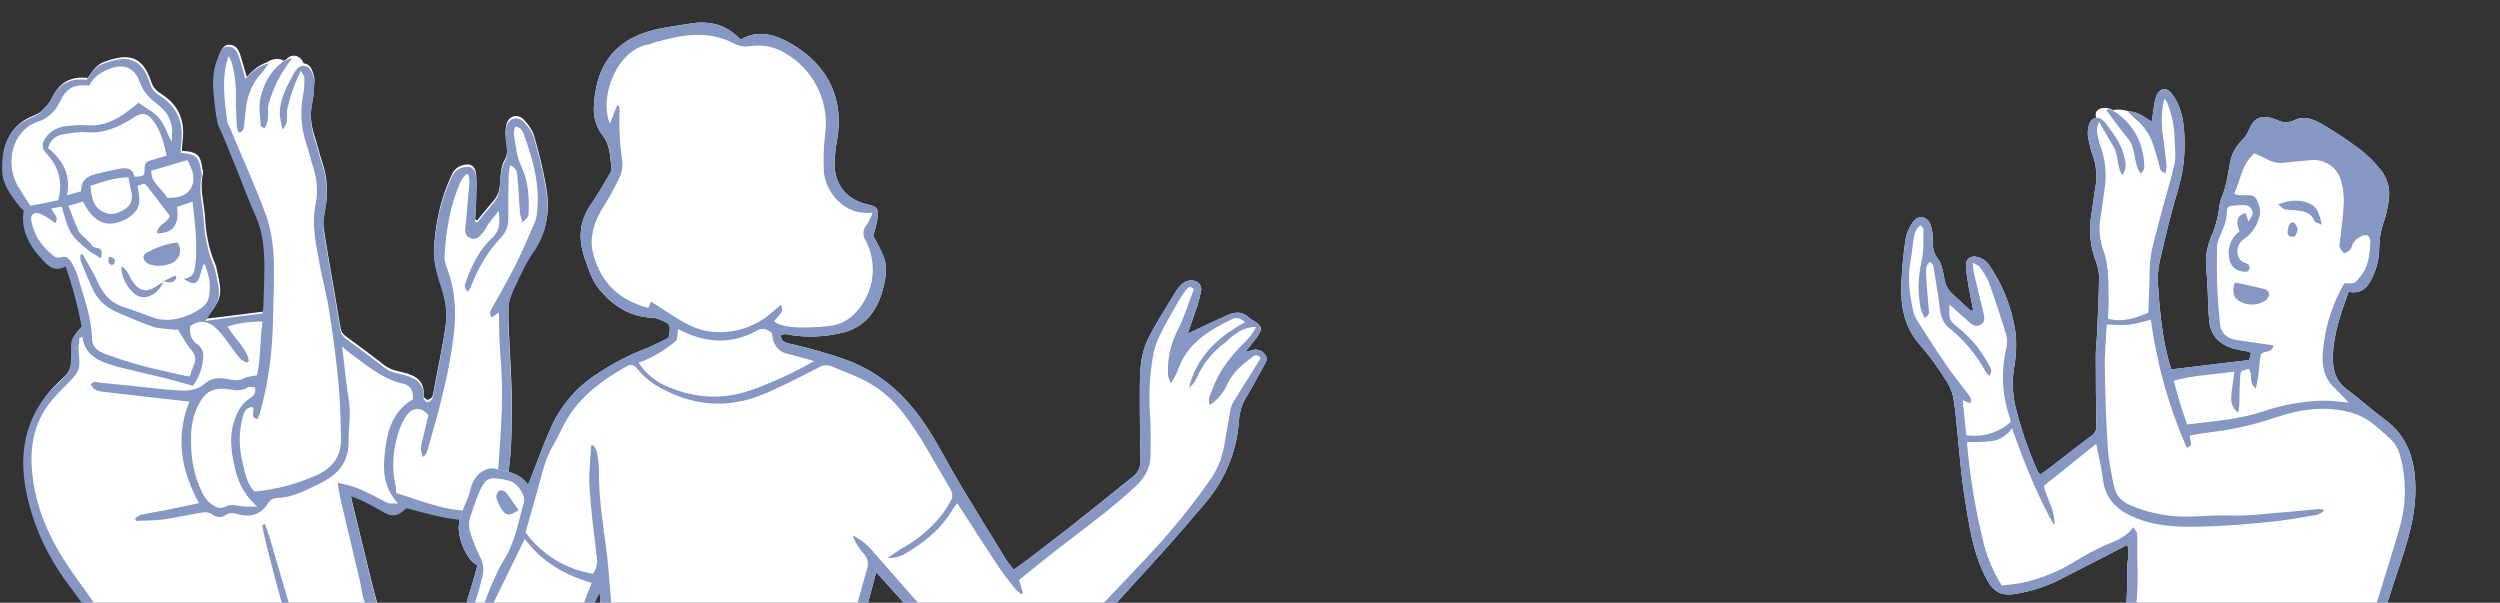 <svg width="253" height="61" viewBox="0 0 253 61" fill="none" xmlns="http://www.w3.org/2000/svg">
<rect x="0" y="0" width="253" height="61" fill="#333333" stroke="none"/>
<g clip-path="url(#clip0_2336_134358)">
<path d="M242.675 129.971C242.602 129.976 242.529 129.977 242.456 129.972C242.437 130.013 242.403 130.044 242.361 130.06C242.319 130.076 242.273 130.075 242.232 130.057C240.975 129.579 239.669 129.67 238.35 129.65C237.157 129.63 235.967 129.537 234.785 129.372C233.62 129.222 232.467 128.989 231.335 128.676C230.852 128.534 230.086 128.37 229.708 127.947C229.438 127.894 229.367 127.701 229.234 127.204C228.802 125.598 228.379 123.99 227.967 122.382C227.318 119.869 226.63 117.364 226.042 114.834C225.513 112.549 225.079 110.241 224.636 107.94C224.206 105.709 223.813 103.47 223.374 101.063C223.221 101.289 223.086 101.526 222.97 101.772C221.318 106.317 219.652 110.856 218.038 115.416C217.699 116.443 217.437 117.493 217.254 118.558C216.886 120.474 216.582 122.403 216.239 124.322C216.21 124.572 216.127 124.813 215.996 125.028C215.931 125.105 215.848 125.166 215.755 125.205C215.662 125.245 215.561 125.262 215.46 125.255C215.367 125.224 215.287 125.165 215.228 125.087C214.558 125.028 213.884 124.965 213.213 124.906C212.899 124.879 212.576 124.837 212.252 124.805C211.915 124.841 211.577 124.881 211.242 124.924C210.062 125.081 208.886 125.289 207.703 125.416C206.618 125.555 205.52 125.571 204.431 125.465C203.879 125.454 203.346 125.261 202.914 124.916C202.913 124.92 202.913 124.92 202.91 124.919C202.328 124.592 202.406 124.07 202.48 123.58C202.828 121.293 203.123 118.994 203.563 116.727C204.42 112.329 205.337 107.942 206.272 103.559C206.808 101.053 207.451 98.567 208.023 96.067C208.586 93.602 209.096 91.126 209.681 88.664C210.317 85.997 211.02 83.344 211.674 80.677C211.967 79.524 212.108 78.337 212.093 77.147C212.026 75.344 212.292 73.543 212.879 71.837C213.501 69.953 214.025 68.039 214.449 66.101C215.167 63.242 215.303 60.318 215.286 57.387C215.282 56.645 215.564 55.897 215.281 55.141C213.114 56.252 211.004 57.353 208.879 58.427C207.256 59.311 205.487 59.893 203.657 60.144C202.451 60.275 201.711 59.808 201.133 58.766C199.643 56.074 199.269 53.088 198.788 50.135C198.492 48.322 198.371 46.478 198.172 44.65C198.01 43.144 197.924 41.624 197.657 40.136C197.483 39.435 197.171 38.775 196.74 38.194C196.03 37.06 195.234 35.982 194.359 34.97C192.749 33.2 192.338 31.089 192.41 28.839C192.471 27.286 192.615 25.738 192.841 24.201C192.958 23.602 193.197 23.035 193.543 22.533C194.065 21.713 195.028 21.825 195.366 22.731C195.532 23.207 195.61 23.709 195.596 24.213C195.583 24.946 195.623 25.565 196.129 26.217C196.542 26.747 196.64 27.55 196.781 28.253C196.868 28.826 197.148 29.352 197.576 29.743C198.215 30.309 198.836 30.894 199.466 31.47C199.541 31.433 199.611 31.399 199.682 31.361C199.535 30.599 199.373 29.842 199.237 29.078C199.124 28.437 199.018 27.798 198.957 27.154C198.866 26.224 199.365 25.773 200.251 26.042C200.655 26.169 201.009 26.422 201.262 26.763C202.665 28.791 203.587 31.113 203.956 33.552C204.095 34.769 204.051 35.999 203.827 37.203C203.619 38.487 203.659 39.8 203.944 41.069C204.498 43.351 205.259 45.578 206.22 47.721C206.285 47.831 206.364 47.932 206.455 48.022C206.725 47.841 207.001 47.676 207.251 47.485C208.743 46.339 210.213 45.172 211.72 44.051C211.879 43.937 212.003 43.782 212.078 43.603C212.154 43.424 212.179 43.227 212.15 43.035C212.112 40.688 212.092 38.343 212.091 35.997C212.094 35.205 212.2 34.413 212.233 33.618C212.311 31.708 212.412 29.798 212.425 27.887C212.379 27.309 212.241 26.744 212.014 26.21C211.513 24.771 211.386 23.227 211.646 21.725C211.802 20.805 211.888 19.868 212.052 18.949C212.259 17.806 212.145 16.628 211.723 15.546C211.542 14.998 211.407 14.435 211.32 13.864C211.273 13.615 211.27 13.36 211.311 13.111C211.381 12.642 211.484 12.124 211.986 11.958C212.033 11.945 212.081 11.935 212.129 11.927C212.03 11.526 212.069 11.148 212.567 10.985C212.776 10.921 212.996 10.901 213.213 10.928C213.43 10.954 213.639 11.027 213.826 11.139C214.22 11.062 214.627 11.07 215.017 11.163C215.181 11.194 215.344 11.228 215.506 11.266C216.486 11.365 217.082 11.918 217.76 12.31C217.851 11.673 217.921 11.11 218.015 10.546C218.05 10.261 218.119 9.982 218.222 9.714C218.588 8.886 219.264 8.778 219.801 9.493C220.122 9.931 220.379 10.411 220.566 10.921C220.77 11.461 220.905 12.025 220.965 12.599C221.232 14.75 221.062 16.933 220.467 19.017C219.72 21.466 219.133 23.968 218.555 26.464C218.385 27.272 218.332 28.101 218.397 28.924C218.582 31.806 218.877 34.678 219.726 37.385C222.323 37.072 224.927 36.757 227.621 36.432C227.673 36.221 227.742 35.968 227.801 35.735C227.723 35.678 227.639 35.63 227.551 35.59C226.981 35.504 226.416 35.385 225.86 35.232C224.595 34.81 223.749 33.956 223.588 32.6C223.466 31.564 223.477 30.514 223.421 29.469C223.381 28.751 223.36 28.029 223.279 27.312C223.143 26.013 223.378 24.702 223.957 23.531C224.223 22.826 224.416 22.097 224.534 21.353C224.565 20.959 224.634 20.569 224.74 20.188C225.275 19.023 225.453 17.774 225.667 16.53C225.819 15.637 226.251 14.815 226.9 14.182C227.199 13.879 227.437 13.521 227.602 13.129C228.029 12.05 228.668 11.666 229.782 11.924C230.027 11.987 230.267 12.072 230.498 12.176C230.77 12.308 231.069 12.374 231.372 12.368C231.674 12.363 231.971 12.285 232.237 12.143C233.248 11.662 234.245 12.126 235.11 12.639C236.415 13.404 237.674 14.244 238.881 15.156C239.675 15.777 240.389 16.494 241.005 17.292C241.313 17.699 241.537 18.163 241.665 18.656C241.793 19.15 241.821 19.665 241.749 20.17C241.669 20.85 241.528 21.522 241.327 22.177C240.977 23.118 240.791 24.113 240.777 25.118C240.769 26.022 240.58 26.915 240.223 27.745C239.788 28.851 239.13 29.831 237.683 29.53C236.89 31.736 236.112 33.867 236.086 36.197C236.071 37.509 236.393 38.581 237.502 39.404C238.778 40.345 239.944 41.439 241.232 42.367C243.715 44.156 244.436 46.633 244.44 49.547C244.442 52.177 243.72 54.601 242.895 57.035C242.177 59.153 241.514 61.29 240.849 63.423C240.075 65.901 239.315 68.384 238.567 70.872C238.459 71.218 238.411 71.58 238.325 71.929C238.248 72.155 238.254 72.4 238.342 72.622C238.429 72.844 238.592 73.027 238.802 73.14C239.674 73.662 239.731 74.463 239.507 75.322C239.387 75.813 239.204 76.287 238.963 76.731C238.561 77.503 238.399 78.377 238.495 79.242C238.847 86.095 239.195 92.948 239.538 99.799C239.667 102.505 239.769 105.214 239.844 107.924C239.889 109.581 239.772 111.248 239.891 112.897C240.026 114.587 240.251 116.268 240.564 117.934C241.202 121.526 241.904 125.106 242.569 128.692C242.643 129.093 242.639 129.509 242.675 129.971Z" fill="white"/>
<path d="M199.684 31.36C199.534 30.599 199.372 29.84 199.237 29.076C199.125 28.438 199.019 27.796 198.956 27.151C198.866 26.224 199.363 25.772 200.25 26.039C200.655 26.167 201.009 26.421 201.263 26.762C202.665 28.791 203.587 31.112 203.958 33.55C204.095 34.768 204.051 35.999 203.825 37.203C203.617 38.487 203.658 39.799 203.945 41.068C204.497 43.351 205.258 45.578 206.218 47.722C206.285 47.83 206.364 47.93 206.453 48.021C206.725 47.839 207 47.676 207.251 47.483C208.741 46.339 210.214 45.172 211.72 44.05C211.878 43.936 212.002 43.781 212.077 43.602C212.153 43.423 212.178 43.227 212.15 43.034C212.111 40.688 212.092 38.342 212.091 35.996C212.092 35.203 212.199 34.41 212.232 33.616C212.311 31.706 212.411 29.796 212.423 27.884C212.378 27.307 212.24 26.741 212.014 26.208C211.512 24.769 211.385 23.226 211.645 21.724C211.804 20.802 211.887 19.868 212.051 18.947C212.258 17.804 212.145 16.626 211.724 15.544C211.543 14.996 211.407 14.434 211.319 13.864C211.274 13.615 211.271 13.36 211.31 13.11C211.381 12.641 211.484 12.121 211.987 11.957C212.508 11.786 212.855 12.171 213.15 12.556C214.01 13.68 214.85 14.815 215.054 16.275C215.125 16.524 215.136 16.786 215.087 17.04C215.037 17.294 214.928 17.532 214.769 17.736C214.197 16.815 214.414 15.755 213.935 14.933C213.464 14.126 212.999 13.315 212.432 12.333C212.311 12.587 212.232 12.86 212.199 13.14C212.262 13.678 212.378 14.208 212.546 14.723C213.061 16.117 213.214 17.619 212.99 19.089C212.841 20.016 212.747 20.951 212.591 21.877C212.37 23.021 212.458 24.203 212.845 25.301C213.476 26.981 213.347 28.716 213.395 30.441C213.411 31.016 213.348 31.593 213.317 32.253C214.847 32.656 216.169 32.173 217.415 31.635C217.461 30.166 217.535 28.803 217.54 27.441C217.546 25.605 218.128 23.887 218.571 22.142C219.042 20.288 219.641 18.463 220.056 16.597C220.231 15.809 220.088 14.948 220.077 14.121C220.051 12.816 219.784 11.528 219.291 10.32C219.214 10.196 219.124 10.082 219.022 9.977C218.736 11.262 218.698 12.589 218.908 13.888C219.05 14.851 219.156 15.82 219.253 16.789C219.248 17.032 219.216 17.273 219.158 17.509C218.511 17.371 218.582 16.911 218.476 16.552C218.252 15.793 218.047 15.025 217.772 14.284C217.432 13.442 216.888 12.696 216.19 12.114C215.931 11.882 215.689 11.631 215.289 11.244C216.403 11.275 217.033 11.887 217.76 12.309C217.85 11.673 217.922 11.108 218.015 10.546C218.049 10.26 218.12 9.979 218.223 9.711C218.589 8.884 219.263 8.777 219.801 9.493C220.122 9.929 220.379 10.409 220.565 10.918C220.769 11.458 220.904 12.023 220.966 12.597C221.232 14.748 221.062 16.93 220.466 19.014C219.718 21.463 219.134 23.965 218.555 26.462C218.384 27.27 218.331 28.098 218.397 28.922C218.58 31.805 218.875 34.677 219.726 37.382L227.619 36.432C227.674 36.22 227.74 35.965 227.801 35.732C227.724 35.675 227.64 35.628 227.552 35.59C226.982 35.502 226.417 35.383 225.86 35.232C224.596 34.811 223.748 33.955 223.588 32.599C223.466 31.563 223.477 30.512 223.421 29.468C223.382 28.749 223.358 28.026 223.278 27.311C223.142 26.012 223.377 24.7 223.955 23.529C224.222 22.825 224.415 22.096 224.533 21.353C224.564 20.959 224.633 20.569 224.739 20.188C225.277 19.021 225.452 17.773 225.665 16.53C225.819 15.636 226.251 14.814 226.9 14.18C227.2 13.878 227.439 13.52 227.602 13.126C228.03 12.05 228.669 11.666 229.782 11.924C230.027 11.986 230.266 12.07 230.496 12.175C230.769 12.307 231.068 12.373 231.371 12.367C231.674 12.361 231.971 12.284 232.238 12.142C233.247 11.661 234.244 12.123 235.111 12.638C236.415 13.403 237.674 14.243 238.88 15.155C239.675 15.777 240.389 16.495 241.006 17.293C241.314 17.699 241.538 18.162 241.665 18.655C241.792 19.149 241.82 19.662 241.747 20.166C241.669 20.847 241.528 21.52 241.326 22.174C240.975 23.117 240.79 24.113 240.778 25.118C240.768 26.022 240.58 26.915 240.222 27.745C239.787 28.849 239.13 29.829 237.681 29.53C236.888 31.736 236.111 33.867 236.084 36.195C236.069 37.508 236.391 38.58 237.5 39.401C238.777 40.345 239.944 41.439 241.232 42.366C243.714 44.153 244.437 46.63 244.439 49.547C244.441 52.174 243.721 54.6 242.896 57.034C242.178 59.151 241.515 61.287 240.848 63.421C240.074 65.9 239.319 68.386 238.565 70.871C238.46 71.216 238.411 71.577 238.325 71.928C238.249 72.154 238.255 72.399 238.342 72.62C238.429 72.842 238.592 73.025 238.802 73.137C239.675 73.661 239.731 74.461 239.508 75.319C239.387 75.811 239.204 76.285 238.961 76.729C238.56 77.502 238.399 78.377 238.496 79.242C238.849 86.094 239.195 92.946 239.536 99.798C239.668 102.505 239.77 105.213 239.843 107.922C239.889 109.58 239.772 111.246 239.889 112.897C240.026 114.587 240.252 116.268 240.565 117.934C241.202 121.525 241.904 125.104 242.567 128.69C242.642 129.092 242.639 129.509 242.676 129.969C241.901 130.03 241.632 129.673 241.519 129.122C241.192 127.532 240.814 125.951 240.552 124.35C240.057 121.323 239.58 118.293 239.192 115.251C238.978 113.573 238.933 111.871 238.856 110.177C238.649 105.63 238.456 101.082 238.277 96.533C238.122 92.528 238.002 88.521 237.862 84.515C237.853 84.233 237.809 83.951 237.776 83.615C236.483 83.108 235.213 82.613 233.944 82.113C233.063 81.766 232.186 81.874 231.28 82.042C229.399 82.39 227.514 82.747 225.614 82.953C224.353 83.027 223.088 83.029 221.827 82.959C221.581 82.958 221.335 82.95 221.059 82.944C220.973 85.234 220.889 87.453 220.801 89.77C220.695 89.754 220.594 89.716 220.503 89.659C220.412 89.602 220.334 89.526 220.274 89.438C220.213 89.349 220.172 89.249 220.152 89.144C220.131 89.039 220.133 88.93 220.157 88.826C220.225 87.454 220.303 86.084 220.405 84.715C220.448 84.145 220.56 83.581 220.658 82.899C217.927 82.395 215.398 81.12 213.369 79.224C212.797 80.711 212.326 82.235 211.959 83.786C211.169 86.939 210.389 90.096 209.64 93.259C209.4 94.27 209.301 95.314 209.082 96.331C208.174 100.533 207.186 104.719 206.338 108.933C205.362 113.786 204.503 118.661 203.592 123.527C203.495 124.046 203.485 124.612 202.91 124.92C202.329 124.593 202.406 124.07 202.481 123.579C202.827 121.292 203.123 118.994 203.564 116.725C204.419 112.327 205.335 107.94 206.273 103.559C206.81 101.051 207.451 98.565 208.023 96.065C208.587 93.601 209.096 91.124 209.68 88.665C210.315 85.995 211.02 83.343 211.674 80.677C211.965 79.523 212.106 78.337 212.093 77.146C212.024 75.343 212.29 73.542 212.878 71.836C213.5 69.952 214.025 68.037 214.449 66.1C215.166 63.24 215.301 60.318 215.284 57.386C215.28 56.645 215.564 55.896 215.283 55.138C213.115 56.253 211.003 57.352 208.879 58.426C207.257 59.31 205.488 59.892 203.658 60.143C202.45 60.275 201.711 59.809 201.132 58.763C199.643 56.073 199.268 53.086 198.787 50.135C198.491 48.321 198.37 46.478 198.173 44.649C198.01 43.142 197.922 41.622 197.657 40.134C197.483 39.433 197.171 38.773 196.74 38.193C196.029 37.06 195.233 35.982 194.36 34.969C192.747 33.2 192.338 31.089 192.41 28.837C192.471 27.285 192.615 25.737 192.841 24.201C192.957 23.602 193.196 23.033 193.543 22.532C194.065 21.714 195.027 21.822 195.366 22.73C195.533 23.206 195.611 23.709 195.596 24.214C195.583 24.946 195.623 25.565 196.129 26.216C196.541 26.747 196.639 27.55 196.782 28.252C196.868 28.825 197.148 29.352 197.575 29.744C198.215 30.308 198.837 30.892 199.467 31.467L199.684 31.36ZM207.887 53.158C206.123 50.058 204.832 46.776 203.615 43.335C203.38 43.689 203.071 43.99 202.711 44.217C202.351 44.444 201.947 44.592 201.525 44.651C200.719 44.722 199.91 44.75 199.101 44.735C199.081 44.794 199.07 44.855 199.068 44.917C199.374 48.403 199.958 51.859 200.814 55.253C201.214 56.663 201.807 58.012 202.575 59.261C203.344 59.158 204.062 59.114 204.756 58.958C206.448 58.574 208.072 57.936 209.573 57.065C210.67 56.373 211.81 55.749 212.984 55.197C214.068 54.739 215.179 54.401 215.875 53.347C216.278 53.884 216.287 53.884 216.291 54.342C216.3 55.317 216.271 56.293 216.306 57.267C216.443 61.089 215.822 64.829 215.104 68.558C215.014 68.945 214.894 69.324 214.744 69.692C213.852 72.144 213.153 74.635 213.066 77.267C213.029 77.516 213.068 77.771 213.177 77.998C213.287 78.225 213.461 78.414 213.679 78.541C214.51 79.048 215.317 79.593 216.134 80.124C217.851 81.238 219.634 82.121 221.778 81.912C222.385 81.853 223.009 81.972 223.617 81.921C225.846 81.732 228.1 81.662 230.29 81.251C232.649 80.808 234.801 81.051 236.875 82.214C237.111 82.346 237.374 82.432 237.721 82.581C237.715 81.106 237.73 79.748 237.696 78.391C237.676 77.596 237.617 76.822 238.078 76.099C238.265 75.747 238.406 75.374 238.499 74.987C238.577 74.802 238.592 74.596 238.54 74.402C238.488 74.208 238.372 74.037 238.212 73.916C238.043 73.729 237.863 73.553 237.672 73.39C236.965 72.97 237.004 72.42 237.222 71.725C238.283 68.349 239.304 64.961 240.342 61.578C241.187 58.819 242.08 56.074 242.869 53.299C243.527 50.992 243.544 48.549 242.919 46.233C242.745 45.452 242.321 44.748 241.713 44.228C241.072 43.7 240.481 43.103 239.801 42.632C239.273 42.265 238.69 41.983 238.074 41.796C235.439 41.016 232.828 41.381 230.303 42.246C228.167 42.976 225.959 43.476 223.717 43.738C223.007 43.823 222.302 43.958 221.67 44.058C221.437 44.489 222.169 45.027 221.296 45.312C219.486 41.18 218.263 36.814 217.665 32.343C216.959 32.561 216.239 32.733 215.511 32.858C214.744 32.898 213.975 32.89 213.208 32.835C213.132 34.281 212.979 35.684 213.002 37.084C213.049 39.895 213.142 42.709 213.318 45.515C213.449 46.767 213.659 48.011 213.946 49.237C214.133 50.211 214.787 50.801 215.672 51.169C217.577 51.964 219.631 52.342 221.695 52.277C222.991 52.24 224.291 52.106 225.581 52.173C226.755 52.198 227.929 52.147 229.096 52.019C230.965 51.875 232.829 51.678 234.697 51.517C234.88 51.526 235.062 51.56 235.237 51.617C235.023 51.878 234.724 52.056 234.392 52.12C232.826 52.374 231.262 52.668 229.685 52.821C227.39 53.044 225.085 53.245 222.781 53.294C220.665 53.34 218.554 53.318 216.486 52.553C214.453 51.799 213.056 50.687 212.797 48.403C212.664 47.23 212.361 46.078 212.134 44.916L206.841 49.167C207.123 50.543 208.056 51.696 207.887 53.158ZM230.072 34.951C229.941 35.81 229.08 35.405 228.797 35.903C228.576 36.966 228.644 38.12 228.276 39.318C227.519 38.711 228.011 37.88 227.602 37.34C226.791 37.508 226.747 37.505 226.704 38.148C226.639 39.116 226.646 40.089 226.614 41.059C226.607 41.246 226.564 41.431 226.515 41.77C225.725 41.158 225.761 40.449 225.833 39.748C225.905 39.054 226.024 38.365 226.133 37.602C224.021 37.923 222.001 37.946 219.987 38.533C220.363 40.03 220.815 41.507 221.341 42.958C223.969 42.621 226.528 42.461 228.981 41.65C230.897 40.994 232.898 40.622 234.922 40.546C235.795 40.523 236.673 40.661 237.692 40.736C237.143 40.17 236.714 39.687 236.242 39.249C235.157 38.241 234.961 36.958 235.077 35.582C235.128 34.971 235.22 34.361 235.327 33.757C235.683 31.962 236.333 30.237 237.251 28.653C238.362 28.727 238.325 28.698 238.978 27.838C239.68 26.915 239.801 25.854 239.869 24.769C239.895 24.373 239.898 23.848 239.429 23.791C239.11 23.751 238.726 24.045 238.412 24.253C238.257 24.404 238.138 24.588 238.062 24.792C237.976 24.949 237.953 25.162 237.831 25.275C237.661 25.432 237.357 25.662 237.234 25.603C237.023 25.502 236.882 25.214 236.764 24.978C236.709 24.868 236.775 24.696 236.79 24.553C236.93 23.227 237.131 21.905 237.188 20.576C237.217 19.786 237.123 18.997 236.909 18.236C236.716 17.592 236.303 17.037 235.742 16.666C235.182 16.295 234.509 16.133 233.841 16.207C232.978 16.282 232.114 16.35 231.255 16.455C230.608 16.555 229.946 16.426 229.384 16.089C228.98 15.875 228.562 15.686 228.134 15.524C226.833 16.648 226.756 18.249 226.096 19.601C226.206 19.662 226.325 19.708 226.448 19.739C226.735 19.758 227.024 19.762 227.312 19.757C228.083 19.744 228.248 19.842 228.532 20.541C228.731 21.008 228.763 21.528 228.623 22.015C228.388 22.896 227.85 23.665 227.104 24.188C226.859 24.344 226.665 24.569 226.547 24.834C226.428 25.1 226.392 25.395 226.441 25.681C226.463 25.898 226.55 26.103 226.692 26.268C226.834 26.433 227.024 26.55 227.235 26.604C227.531 26.706 227.762 26.921 227.627 27.259C227.487 27.61 227.157 27.516 226.873 27.465C226.564 27.428 226.276 27.291 226.052 27.076C225.827 26.86 225.679 26.577 225.629 26.27C225.491 25.748 225.514 25.196 225.694 24.687C225.874 24.178 226.204 23.735 226.64 23.416C226.216 22.314 226.393 21.784 227.277 21.563L227.536 22.449C228.005 21.787 228.049 21.546 227.835 21.146C227.598 20.703 227.174 20.776 226.788 20.755C226.607 20.756 226.427 20.768 226.248 20.789C225.511 20.831 225.372 20.87 225.35 21.561C225.321 22.466 224.953 23.226 224.603 24.016C224.453 24.344 224.37 24.698 224.358 25.059C224.339 26.425 224.334 27.793 224.386 29.158C224.431 30.348 224.548 31.535 224.658 32.722C224.673 33.125 224.83 33.51 225.101 33.81C225.372 34.109 225.739 34.303 226.139 34.359C226.738 34.484 227.348 34.558 227.954 34.648C228.647 34.752 229.343 34.847 230.072 34.951ZM194.771 32.173C194.601 31.858 194.464 31.525 194.363 31.181C194.067 29.617 194.101 28.008 194.462 26.458C194.707 25.429 194.625 24.32 194.663 23.246C194.667 23.111 194.505 22.971 194.393 22.79C193.844 23.135 193.756 23.651 193.669 24.131C193.529 24.913 193.484 25.711 193.338 26.491C193.032 28.127 193.247 29.731 193.577 31.329C193.656 31.717 193.803 32.088 194.012 32.425C194.958 33.919 195.911 35.409 196.911 36.866C197.605 37.877 198.38 38.833 199.116 39.815C199.321 40.088 199.612 40.343 199.388 40.816L198.624 40.499L198.99 44.042C199.791 44.167 200.61 44.111 201.387 43.88C202.165 43.648 202.88 43.246 203.482 42.703C203.474 42.592 203.456 42.481 203.429 42.373C202.623 40.115 202.481 37.673 203.019 35.337C203.138 34.883 203.146 34.407 203.042 33.949C202.504 32.155 201.92 30.376 201.288 28.611C201.043 28.047 200.729 27.516 200.352 27.031C200.239 26.866 199.989 26.796 199.648 26.588C199.656 26.891 199.682 27.194 199.727 27.493C200.029 28.794 200.345 30.092 200.657 31.39C200.784 31.916 201.017 32.522 200.431 32.862C199.859 33.194 199.425 32.731 199.019 32.361C198.471 31.861 197.912 31.373 197.29 30.82C197.208 32.331 197.254 32.444 198.173 33.163C199.451 34.177 200.5 35.45 201.253 36.897C201.422 37.212 201.703 37.561 201.307 38.037C201.155 37.877 201.017 37.704 200.892 37.522C199.986 35.87 198.763 34.413 197.294 33.233C197.027 33.017 196.806 32.749 196.645 32.446C196.484 32.143 196.386 31.81 196.357 31.468C196.185 30.181 195.993 28.896 195.768 27.618C195.701 27.237 195.762 26.75 195.286 26.5C194.819 26.901 194.913 27.404 194.932 27.845C194.982 28.962 195.092 30.076 195.179 31.191C195.204 31.498 195.375 31.838 194.771 32.173Z" fill="#8597C2"/>
<path d="M216.643 17.595C215.836 16.459 216.214 15.062 215.396 14.081C214.623 13.154 213.927 12.162 213.153 11.141C213.444 10.946 213.72 11.109 213.97 11.277C214.761 11.779 215.434 12.446 215.942 13.233C216.45 14.02 216.782 14.908 216.914 15.835C216.98 16.224 217.009 16.619 217.002 17.014C216.996 17.172 216.818 17.323 216.643 17.595Z" fill="#8597C2"/>
<path d="M226.164 28.577C227.213 28.808 228.189 29.003 229.152 29.25C229.353 29.302 229.647 29.55 229.647 29.706C229.639 29.841 229.603 29.972 229.541 30.091C229.478 30.211 229.391 30.315 229.285 30.398C228.894 30.662 228.435 30.808 227.964 30.822C227.492 30.835 227.026 30.714 226.621 30.472C225.984 30.121 225.866 29.479 226.164 28.577Z" fill="#8597C2"/>
<path d="M234.973 22.741C234.563 22.552 234.288 22.515 234.238 22.389C233.862 21.442 233.038 21.349 232.204 21.264C231.88 21.263 231.557 21.239 231.237 21.193C231.042 21.144 230.885 20.94 230.541 20.675C231.841 20.187 232.954 20.172 233.95 20.712C234.529 21.025 234.751 21.774 234.973 22.741Z" fill="#8597C2"/>
<path d="M232.526 23.162C232.431 23.737 232.29 24.041 231.87 23.956C231.517 23.885 231.454 23.574 231.53 23.27C231.613 22.937 231.642 22.435 232.11 22.524C232.321 22.564 232.45 23.035 232.526 23.162Z" fill="#8597C2"/>
</g>
<g clip-path="url(#clip1_2336_134358)">
<path d="M18.297 130.427C18.561 130.389 18.752 130.372 18.896 130.33C21.28 130.692 23.599 129.895 25.845 129.119C27.137 128.702 28.417 128.248 29.666 127.686C30.321 127.376 31.251 127.065 31.635 126.363C31.722 126.259 31.762 126.129 31.803 126C31.844 125.87 31.837 125.715 31.867 125.549C32.34 121.131 32.896 116.727 33.296 112.33C33.513 109.989 33.601 107.607 33.725 105.215C33.81 103.227 33.848 101.213 33.934 99.225C33.962 98.784 33.99 98.344 34.052 97.619C34.612 98.594 35.026 99.336 35.44 100.079C37.537 104.02 39.67 107.95 41.741 111.937C42.197 112.824 42.556 113.78 42.878 114.745C43.569 116.703 44.151 118.692 44.806 120.659C44.891 120.949 45.048 121.217 45.231 121.438C45.309 121.572 45.605 121.643 45.739 121.564C45.837 121.496 45.935 121.428 45.975 121.299C48.56 120.738 51.192 121.145 53.82 121.003C55.016 120.928 56.179 120.744 57.304 120.297C57.97 120.023 58.828 119.733 58.999 118.976C59.014 118.893 59.003 118.857 58.946 118.795C58.961 118.712 58.986 118.665 59.001 118.582C59.035 118.298 58.94 117.972 58.855 117.683C57.43 112.682 55.751 107.755 53.866 102.928C52.996 100.63 52.199 98.311 51.341 96.05C50.787 94.563 50.136 93.144 49.51 91.678C48.38 89.025 47.239 86.335 46.072 83.693C44.595 80.395 43.083 77.108 41.642 73.8C41.127 72.576 40.684 71.332 40.277 70.077C40.192 69.787 40.231 69.383 40.348 69.114C40.911 68.085 40.827 67.128 40.328 66.096C39.666 64.641 38.958 63.16 38.394 61.636C38.004 60.573 37.758 59.467 37.487 58.407C36.843 55.808 36.236 53.198 35.592 50.599C35.55 50.454 35.544 50.299 35.495 49.999C35.988 50.208 36.414 50.319 36.788 50.524C37.478 50.871 38.18 51.255 38.881 51.638C39.593 52.058 40.214 52.033 40.842 51.496C40.929 51.392 41.063 51.313 41.197 51.234C42.39 51.553 43.557 51.917 44.801 52.142C45.925 52.362 47.018 52.474 48.173 52.529C49.566 52.592 50.234 51.925 50.712 50.607C51.81 47.654 51.759 44.528 51.8 41.453C51.824 39.523 51.692 37.598 51.607 35.699C51.545 34.146 51.41 32.615 51.467 31.067C51.483 30.316 51.799 29.517 52.146 28.826C52.717 27.559 53.325 26.282 54.13 25.143C55.468 23.142 55.666 21.002 55.247 18.769C54.94 17.053 54.525 15.368 54.038 13.704C53.879 13.162 53.493 12.647 53.081 12.179C52.429 11.427 51.442 11.677 51.226 12.683C51.111 13.227 51.161 13.801 51.247 14.365C51.33 15.047 51.416 15.611 51.022 16.276C50.69 16.884 50.659 17.718 50.607 18.479C50.581 19.194 50.404 19.795 49.931 20.326C49.371 20.961 48.858 21.622 48.308 22.294C48.225 22.279 48.132 22.227 48.085 22.202C48.126 21.404 48.204 20.596 48.198 19.773C48.235 19.095 48.236 18.427 48.19 17.734C48.153 16.803 47.617 16.449 46.76 16.739C46.254 16.888 45.919 17.221 45.711 17.714C44.613 19.999 44.106 22.425 43.931 24.911C43.821 26.278 44.249 27.605 44.667 28.897C45.105 30.26 45.306 31.615 45.088 33.014C44.766 35.268 44.253 37.539 43.849 39.777C43.808 39.907 43.789 40.109 43.702 40.213C43.578 40.328 43.419 40.453 43.263 40.459C43.144 40.455 43.019 40.295 42.915 40.208C42.904 40.172 42.894 40.136 42.883 40.1C43.026 38.173 41.559 37.857 40.211 37.545C39.666 37.429 39.256 37.235 38.85 36.922C37.576 35.922 36.275 34.967 34.975 34.013C34.673 33.788 34.527 33.556 34.467 33.219C33.912 29.848 33.284 26.498 32.754 23.08C32.657 22.481 32.777 21.817 32.907 21.19C33.217 19.568 33.145 17.979 32.606 16.409C32.305 15.516 32.113 14.591 31.812 13.697C31.426 12.514 31.361 11.355 31.633 10.137C31.763 9.51 31.774 8.878 31.822 8.236C31.841 8.034 31.803 7.77 31.74 7.553C31.591 7.047 31.386 6.479 30.78 6.421L30.744 6.432C30.633 6.189 30.534 5.983 30.289 5.819C29.837 5.48 29.294 5.639 28.97 6.009C28.898 6.03 28.8 6.098 28.738 6.155C28.541 6.017 28.328 5.961 28.054 5.963C27.697 5.95 27.346 6.092 27.016 6.306C26.122 6.607 25.577 7.16 24.971 7.769C24.769 7.082 24.6 6.503 24.42 5.889C24.24 5.274 24.038 4.587 23.277 4.535C22.516 4.483 22.37 5.193 22.147 5.769C21.663 6.932 21.64 8.195 21.773 9.452C21.846 10.373 21.966 11.319 22.159 12.245C22.25 12.689 22.511 13.045 22.674 13.468C23.2 14.727 23.679 15.961 24.205 17.221C24.805 18.733 25.406 20.246 26.031 21.712C26.736 23.312 26.876 24.998 26.898 26.68C26.896 28.016 26.837 29.29 26.8 30.636C26.802 30.91 26.757 31.159 26.707 31.527C24.814 31.767 22.922 32.007 20.91 32.243C21.34 31.568 21.751 31.094 22.022 30.543C22.548 29.525 22.158 28.462 21.98 27.453C21.932 27.154 21.847 26.864 21.726 26.585C21.09 25.084 20.826 23.512 20.742 21.887C20.64 20.464 20.18 19.028 20.543 17.587C20.584 17.457 20.531 17.276 20.488 17.132C20.292 15.658 19.969 15.36 18.41 15.267C18.424 14.909 18.437 14.552 18.486 14.184C18.727 12.19 18.08 10.652 16.38 9.54C15.901 9.248 15.532 8.924 15.316 8.32C14.385 5.412 12.75 5.459 10.586 6.25C9.765 6.53 9.371 7.195 8.868 7.892C7.159 7.686 5.942 8.356 5.213 10.023C4.993 10.48 4.586 10.835 4.227 11.215C4.016 11.434 3.737 11.555 3.458 11.675C0.918 12.655 0.259 14.694 0.337 17.105C0.367 18.549 1.234 19.631 2.064 20.722C2.189 20.882 2.387 21.02 2.512 21.18C2.253 22.709 2.754 24.015 3.652 25.205C3.913 25.56 4.247 25.894 4.544 26.239C5.128 26.893 5.778 27.37 6.778 26.763C7.512 28.864 8.022 30.875 8.413 32.88C8.049 33.38 7.606 33.745 7.423 34.191C7.24 34.638 7.352 35.155 7.334 35.631C7.33 35.75 7.326 35.869 7.321 35.988C7.369 36.956 7.032 37.683 6.281 38.335C2.828 41.427 1.912 45.269 2.821 49.714C3.57 53.343 5.17 56.526 7.389 59.41C9.154 61.681 10.542 64.141 11.915 66.683C12.539 67.875 12.925 69.058 12.825 70.461C12.706 72.067 13.224 73.564 14.164 74.899C14.425 75.254 14.723 75.599 14.958 76.001C15.126 76.305 15.315 76.682 15.338 77.029C15.505 79.61 15.564 82.224 15.803 84.785C16.359 90.433 16.997 96.097 17.552 101.746C17.846 104.761 18.166 107.73 18.688 110.719C19.098 113.19 18.959 115.665 18.867 118.166C18.742 121.894 18.57 125.596 18.409 129.334C18.24 129.698 18.274 130.081 18.297 130.427Z" fill="url(#paint0_linear_2336_134358)"/>
<path d="M25.761 49.746C24.922 48.892 24.796 47.79 24.546 46.803C24.194 45.336 24.143 43.819 24.532 42.331C24.647 41.787 24.845 41.258 25.528 41.175C25.945 41.525 25.168 42.224 26.043 42.399C26.12 42.259 26.233 42.108 26.263 41.942C27.179 38.768 27.572 35.551 27.633 32.274C27.665 30.105 27.805 27.904 27.682 25.741C27.601 24.391 27.343 22.974 26.879 21.657C25.772 18.683 24.459 15.809 23.254 12.903C23.154 12.696 23.018 12.501 22.991 12.273C22.772 10.453 22.33 7.872 23.139 5.672C23.249 5.915 23.374 6.075 23.427 6.255C23.787 7.485 23.92 8.742 23.872 10.052C23.862 10.958 23.925 11.842 23.962 12.774C23.979 12.965 24.079 13.172 24.153 13.425C24.716 13.338 24.672 12.919 24.722 12.551C24.784 11.826 24.857 11.137 24.966 10.438C25.176 9.277 25.692 8.223 26.499 7.358C26.709 7.139 26.899 6.848 27.202 6.406C26.106 6.688 25.499 7.298 24.831 7.965C24.63 7.277 24.46 6.699 24.28 6.084C24.1 5.469 23.899 4.782 23.137 4.73C22.376 4.678 22.231 5.389 22.007 5.965C21.523 7.127 21.5 8.39 21.633 9.647C21.717 10.604 21.826 11.515 22.019 12.44C22.11 12.884 22.382 13.276 22.534 13.663C23.06 14.923 23.54 16.157 24.066 17.416C24.666 18.929 25.23 20.452 25.892 21.907C26.596 23.507 26.736 25.194 26.758 26.876C26.756 28.211 26.698 29.485 26.66 30.831C26.662 31.105 26.617 31.354 26.568 31.722C24.675 31.962 22.818 32.192 20.78 32.475C21.211 31.799 21.622 31.325 21.892 30.775C22.419 29.757 22.029 28.693 21.851 27.685C21.803 27.385 21.718 27.096 21.597 26.817C20.961 25.315 20.697 23.743 20.613 22.118C20.511 20.696 20.051 19.26 20.414 17.818C20.454 17.689 20.401 17.508 20.359 17.363C20.163 15.889 19.84 15.591 18.271 15.462C18.284 15.105 18.297 14.747 18.346 14.38C18.587 12.385 17.94 10.847 16.24 9.735C15.762 9.443 15.392 9.12 15.212 8.505C14.282 5.597 12.646 5.644 10.483 6.435C9.661 6.714 9.267 7.38 8.765 8.077C7.055 7.871 5.838 8.541 5.098 10.171C4.879 10.629 4.472 10.983 4.112 11.363C3.902 11.582 3.623 11.703 3.344 11.824C0.804 12.804 0.145 14.842 0.223 17.254C0.253 18.698 1.12 19.779 1.95 20.871C2.075 21.031 2.273 21.169 2.398 21.329C2.139 22.857 2.64 24.164 3.502 25.364C3.763 25.719 4.096 26.053 4.394 26.398C4.978 27.052 5.628 27.529 6.639 26.958C7.372 29.06 7.882 31.07 8.274 33.076C7.909 33.575 7.467 33.94 7.283 34.387C7.136 34.822 7.212 35.35 7.195 35.826C7.19 35.945 7.186 36.064 7.181 36.184C7.229 37.151 6.893 37.878 6.141 38.53C2.688 41.623 1.772 45.464 2.682 49.91C3.43 53.538 5.03 56.721 7.249 59.605C9.014 61.876 10.402 64.336 11.775 66.879C12.399 68.07 12.785 69.253 12.675 70.62C12.567 72.262 13.073 73.724 14.024 75.094C14.286 75.449 14.583 75.794 14.819 76.196C14.986 76.501 15.175 76.877 15.198 77.224C15.365 79.806 15.424 82.419 15.664 84.98C16.219 90.629 16.857 96.292 17.412 101.941C17.707 104.957 18.027 107.926 18.549 110.914C18.995 113.375 18.82 115.861 18.728 118.362C18.602 122.089 18.394 125.802 18.269 129.53C18.256 129.887 18.289 130.27 18.312 130.616C19.259 130.496 19.367 130.464 19.434 129.62C19.578 127.968 19.686 126.327 19.712 124.67C19.783 121.429 19.819 118.199 19.735 114.964C19.713 113.282 19.526 111.57 19.349 109.894C18.893 105.12 18.401 100.356 17.919 95.628C17.494 91.63 17.069 87.631 16.633 83.597C16.544 82.759 16.254 81.901 16.202 81.053C16.139 80.168 16.185 79.252 16.19 78.465C18.036 78.199 19.893 77.969 21.739 77.703C22.649 77.594 22.834 77.422 22.797 76.49C22.801 76.371 22.77 76.263 22.774 76.144C22.711 75.259 22.871 75.133 23.985 75.318C24.044 75.654 24.186 76.005 24.184 76.398C24.183 77.066 24.582 77.224 25.116 77.303C25.318 77.322 25.484 77.352 25.665 77.299C27.186 77.129 28.585 76.679 30.072 76.126C29.98 75.407 29.908 74.761 29.794 73.969C31.566 73.45 33.302 72.942 35.11 72.412C35.228 73.084 35.372 73.71 35.48 74.346C36.76 74.56 38.17 74.147 39.975 73.068C41.093 75.411 42.273 77.696 43.355 80.049C44.316 82.124 45.179 84.266 46.068 86.362C47.293 89.34 48.53 92.355 49.756 95.333C50.182 96.386 50.572 97.45 50.962 98.514C51.98 101.318 53.034 104.111 54.005 106.889C55.287 110.597 56.497 114.326 57.708 118.056C57.913 118.624 57.974 119.234 58.722 119.643C58.84 119.373 59.04 119.118 59.038 118.844C59.072 118.559 58.977 118.234 58.892 117.944C57.466 112.943 55.788 108.016 53.902 103.189C53.033 100.891 52.236 98.573 51.377 96.311C50.824 94.824 50.173 93.405 49.547 91.939C48.416 89.286 47.275 86.597 46.108 83.954C44.668 80.646 43.119 77.37 41.679 74.061C41.164 72.838 40.721 71.593 40.314 70.338C40.229 70.049 40.268 69.645 40.385 69.375C40.947 68.346 40.864 67.389 40.365 66.357C39.667 64.913 38.994 63.421 38.43 61.898C38.04 60.834 37.795 59.728 37.513 58.633C36.87 56.033 36.262 53.423 35.618 50.824C35.576 50.679 35.57 50.524 35.521 50.224C36.014 50.433 36.44 50.544 36.814 50.749C37.505 51.096 38.206 51.48 38.871 51.874C39.583 52.294 40.204 52.269 40.821 51.695C40.945 51.581 41.043 51.513 41.177 51.434C42.369 51.752 43.572 52.107 44.78 52.342C45.869 52.573 46.998 52.674 48.152 52.728C49.545 52.792 50.214 52.125 50.691 50.807C51.79 47.854 51.738 44.728 51.78 41.653C51.814 39.758 51.671 37.797 51.586 35.898C51.524 34.346 51.39 32.815 51.447 31.267C51.462 30.516 51.778 29.717 52.125 29.026C52.697 27.759 53.304 26.482 54.109 25.343C55.447 23.341 55.645 21.202 55.226 18.969C54.92 17.252 54.505 15.568 54.017 13.904C53.859 13.362 53.472 12.847 53.071 12.415C52.419 11.663 51.432 11.913 51.216 12.919C51.1 13.463 51.151 14.037 51.237 14.601C51.32 15.283 51.406 15.847 51.012 16.512C50.68 17.12 50.649 17.954 50.597 18.715C50.571 19.429 50.394 20.031 49.921 20.562C49.361 21.197 48.848 21.858 48.298 22.529C48.215 22.515 48.122 22.463 48.075 22.438C48.116 21.64 48.194 20.832 48.188 20.009C48.225 19.331 48.226 18.663 48.18 17.97C48.143 17.039 47.607 16.685 46.75 16.975C46.244 17.124 45.909 17.457 45.7 17.95C44.603 20.235 44.096 22.661 43.921 25.147C43.811 26.514 44.239 27.841 44.657 29.133C45.096 30.496 45.296 31.851 45.078 33.25C44.72 35.514 44.279 37.764 43.839 40.013C43.809 40.179 43.779 40.345 43.692 40.449C43.568 40.564 43.408 40.689 43.253 40.695C43.134 40.691 43.009 40.531 42.905 40.444C42.894 40.408 42.884 40.372 42.873 40.336C43.016 38.409 41.548 38.093 40.201 37.781C39.656 37.665 39.246 37.471 38.84 37.158C37.566 36.157 36.265 35.203 34.965 34.249C34.663 34.023 34.517 33.791 34.457 33.455C33.902 30.084 33.274 26.734 32.744 23.316C32.647 22.716 32.767 22.053 32.897 21.426C33.207 19.804 33.134 18.215 32.596 16.645C32.295 15.752 32.102 14.826 31.802 13.933C31.416 12.75 31.351 11.591 31.622 10.373C31.753 9.746 31.764 9.114 31.812 8.472C31.82 8.234 31.793 8.006 31.73 7.789C31.581 7.283 31.376 6.715 30.77 6.657C30.21 6.624 29.955 7.092 29.688 7.523C28.998 8.786 28.308 10.048 28.312 11.539C28.331 12.005 28.458 12.438 28.576 13.111C29.307 12.386 28.939 11.669 29.07 11.042C29.236 10.404 29.378 9.813 29.591 9.201C29.794 8.553 30.09 7.955 30.442 7.146C30.62 7.486 30.792 7.671 30.809 7.863C30.802 8.375 30.805 8.924 30.715 9.421C30.354 11.137 30.423 12.845 30.993 14.523C31.262 15.308 31.423 16.125 31.692 16.91C32.099 18.165 32.195 19.433 31.934 20.687C31.539 22.688 31.934 24.574 32.304 26.508C32.59 28.152 33.056 29.743 33.294 31.362C33.683 33.761 33.999 36.181 34.243 38.623C34.422 40.573 34.481 42.519 34.505 44.475C34.516 46.121 33.747 47.249 32.204 48.015C30.094 48.987 28.011 49.519 25.761 49.746ZM8.017 34.211C8.126 34.179 8.234 34.147 8.332 34.08C8.539 35.59 9.501 36.328 10.809 36.77C11.115 36.877 11.457 36.973 11.763 37.08C13.417 37.498 15.061 37.881 16.704 38.263C17.637 38.5 18.581 38.773 19.525 39.047C20.253 38.048 20.542 37.021 20.57 35.913C20.584 35.556 20.327 35.081 20.036 34.892C19.266 34.41 19.184 33.728 19.247 33.003C20.313 32.219 21.289 32.601 22.024 33.367C22.404 33.727 22.686 34.155 23.005 34.572C23.448 35.149 23.82 35.747 24.289 36.277C24.461 36.462 24.731 36.579 24.965 36.707C25.027 36.65 25.125 36.582 25.186 36.524C24.939 35.144 23.707 34.288 23.026 33.035C24.183 32.696 25.31 32.522 26.573 32.545C26.275 34.478 26.412 36.283 26.004 37.974C25.487 38.086 25.057 38.094 24.717 38.272C24.242 38.529 23.813 38.537 23.305 38.411C22.465 38.225 21.538 38.143 20.812 38.748C19.912 39.562 18.861 39.595 17.768 39.483C17.519 39.438 17.245 39.44 16.971 39.441C14.738 39.192 12.469 38.954 10.247 38.741C9.926 38.717 9.505 38.487 9.192 38.893C9.476 39.595 10.108 39.606 10.678 39.675C13.527 40.018 16.366 40.325 19.168 40.643C17.752 44.121 18.282 47.539 20.137 50.922C19.176 51.125 18.25 51.318 17.325 51.51C16.291 51.734 15.237 51.886 14.239 52.1C14.022 52.163 13.873 52.325 13.677 52.461C13.698 52.533 13.73 52.642 13.751 52.714C14.683 52.677 15.625 52.676 16.535 52.566C17.818 52.387 19.032 52.109 20.304 51.894C20.712 51.814 21.095 51.78 21.491 52.057C21.85 52.344 22.383 52.424 22.775 52.152C23.264 51.812 23.689 51.923 24.162 52.06C25.39 52.367 26.403 52.071 27.099 50.964C27.366 50.532 27.717 50.39 28.146 50.382C29.663 50.331 30.942 49.603 32.288 48.972C34.146 48.075 35.349 46.819 35.277 44.563C35.263 43.311 35.513 42.02 35.334 40.738C35.081 39.202 34.925 37.598 34.744 36.042C34.706 35.778 34.668 35.514 34.613 35.059C34.925 35.321 35.04 35.444 35.191 35.557C36.944 36.85 38.594 38.33 40.782 38.828C41.622 39.014 41.828 39.581 41.797 40.415C39.946 41.468 39.259 43.279 39.019 45.273C38.757 47.195 38.625 49.158 40.288 50.948C39.812 50.931 39.476 50.99 39.253 50.898C38.713 50.664 38.188 50.346 37.637 50.076C37.087 49.805 36.49 49.509 35.877 49.295C35.395 49.123 34.851 49.007 34.177 48.851C34.253 49.379 34.318 49.87 34.43 50.387C35.091 53.178 35.751 55.968 36.411 58.759C36.577 59.457 36.633 60.186 36.871 60.863C37.655 62.871 38.465 64.833 39.348 66.773C39.747 67.599 39.58 68.236 39.139 68.876C38.673 69.562 38.123 70.234 37.188 70.39C36.588 70.487 36.031 70.729 35.462 70.935C31.446 72.504 27.264 73.375 23.004 74.113C20.832 74.474 18.686 74.789 16.536 75.222C15.755 75.372 15.262 75.163 14.818 74.587C13.784 73.201 13.329 71.646 13.452 69.922C13.547 68.637 13.435 67.453 12.543 66.418C12.361 66.197 12.24 65.918 12.119 65.639C10.973 63.069 9.4 60.782 7.765 58.551C5.676 55.708 4.025 52.618 3.427 49.102C2.867 45.85 3.183 42.773 5.495 40.212C6.142 39.472 6.894 38.82 7.505 38.091C7.777 37.815 7.971 37.405 8.021 37.037C8.068 36.395 7.96 35.759 7.935 35.138C8.006 34.843 8.03 34.522 8.017 34.211ZM50.464 21.345C50.612 22.519 50.607 23.306 49.84 24.041C48.57 25.199 47.798 26.72 47.214 28.344C47.081 28.697 46.841 29.082 47.361 29.518C47.489 29.285 47.638 29.123 47.694 28.911C48.406 27.053 49.409 25.384 50.761 23.968C51.27 23.426 51.462 22.741 51.442 22.001C51.433 20.63 51.434 19.294 51.472 17.948C51.474 17.555 51.56 17.176 51.624 16.726C52.33 16.99 52.323 17.503 52.357 17.885C52.489 19.142 52.513 20.431 52.646 21.688C52.684 21.952 52.794 22.194 52.889 22.52C53.46 21.921 53.471 21.957 53.499 21.517C53.545 19.932 53.472 18.344 52.764 16.863C52.265 15.831 52.201 14.672 52.002 13.591C51.974 13.364 52.056 13.104 52.126 12.809C52.768 12.857 52.906 13.327 53.069 13.75C53.955 16.239 54.661 18.781 54.347 21.464C54.324 21.785 54.274 22.153 54.132 22.47C53.479 23.996 52.827 25.522 52.081 26.997C51.386 28.379 50.598 29.709 49.856 31.065C49.677 31.392 49.415 31.705 49.77 32.111C50.002 31.965 50.198 31.829 50.491 31.625C50.532 33.105 50.505 34.487 50.633 35.863C50.984 39.609 50.73 43.296 50.449 47.03C50.32 48.599 49.822 50.119 49.221 51.551C45.897 52.133 43.025 50.775 40.1 49.904C40.077 49.557 40.086 49.319 40.012 49.066C39.633 47.371 39.767 45.682 40.232 44.054C40.409 43.452 40.659 42.83 40.976 42.305C41.6 41.219 42.5 41.073 43.36 41.999C43.204 42.673 43.012 43.357 42.867 44.068C42.711 44.742 42.41 45.458 42.798 46.247C43.226 45.965 43.265 45.561 43.361 45.218C44.413 41.573 45.419 37.901 45.891 34.151C46.191 31.824 46.119 29.568 45.318 27.368C45.133 26.873 44.938 26.341 44.992 25.854C45.146 23.296 45.548 20.783 46.614 18.389C46.732 18.119 46.978 17.89 47.168 17.599C47.251 17.614 47.345 17.665 47.428 17.68C47.465 17.944 47.503 18.207 47.505 18.482C47.395 19.849 47.275 21.18 47.154 22.511C47.096 23.117 46.868 23.812 47.62 24.102C48.326 24.367 48.695 23.748 49.069 23.285C49.355 22.652 49.864 22.11 50.464 21.345ZM20.598 26.756C20.644 26.782 20.717 26.761 20.763 26.786C20.89 27.22 21.018 27.654 21.145 28.088C21.219 28.341 21.221 28.616 21.223 28.89C21.27 30.525 20.895 30.989 19.461 31.723C18.635 32.122 17.695 32.397 16.742 32.362C16.385 32.349 15.981 32.31 15.628 32.178C14.627 31.843 13.641 31.425 12.65 31.126C11.53 30.787 10.744 30.114 10.173 29.103C9.937 28.701 9.774 28.278 9.585 27.901C9.171 27.159 8.768 26.452 8.354 25.709C8.282 25.731 8.209 25.752 8.137 25.773C8.154 25.964 8.109 26.213 8.162 26.394C8.588 27.447 9.014 28.5 9.502 29.496C10.058 30.59 11 31.256 12.116 31.715C13.232 32.173 14.322 32.678 15.453 33.054C16.065 33.267 16.769 33.257 17.422 33.341C17.671 33.386 17.934 33.348 18.017 33.363C18.478 34.131 18.824 34.776 19.304 35.342C19.726 35.846 19.89 36.27 19.64 36.893C19.472 37.256 19.35 37.645 19.203 38.081C19.001 38.062 18.846 38.068 18.716 38.027C17.155 37.66 15.616 37.364 14.117 36.94C12.925 36.621 11.747 36.22 10.559 35.783C9.936 35.534 9.354 35.154 9.312 34.342C9.287 32.111 8.456 30.078 7.877 27.97C7.729 27.463 7.472 26.989 7.226 26.55C6.99 26.148 6.668 25.85 6.136 26.045C5.919 26.109 5.587 26.049 5.426 25.9C4.255 24.986 3.45 23.848 3.171 22.359C3.048 21.806 3.372 21.436 3.927 21.588C4.269 21.684 4.607 21.899 4.898 22.088C5.132 22.216 5.351 22.427 5.595 22.591C6.025 21.915 5.345 21.604 5.197 21.098C5.605 21.017 5.905 20.969 6.241 20.91C6.305 21.127 6.347 21.271 6.39 21.416C7.036 23.622 7.193 23.89 8.848 25.251C9.264 25.6 9.721 25.819 10.21 26.147C10.381 25.391 10.307 25.137 9.737 25.069C9.452 25.034 9.395 24.973 9.259 24.777C9.055 24.483 8.753 24.258 8.524 24.011C8.305 23.8 8.05 23.6 7.94 23.357C7.588 22.557 7.261 21.71 6.924 20.828C7.503 20.658 7.937 20.531 8.407 20.393C9.226 22.117 10.354 22.886 11.749 22.555C12.483 22.38 13.164 22.023 13.662 21.445C14.371 20.648 14.049 19.683 13.914 18.819C14.616 18.535 14.652 18.524 14.913 18.88C15.404 19.482 15.869 20.131 16.37 20.77C16.678 21.151 16.95 21.542 17.201 21.862C16.91 22.614 15.881 22.719 15.908 23.615C17.517 23.614 18.169 22.756 17.914 20.946C18.373 20.772 18.843 20.634 19.484 20.407C19.726 22.575 19.988 24.54 19.794 26.56C19.691 27.415 19.654 28.093 18.588 28.209C19.623 28.927 19.974 28.784 20.273 27.794C20.384 27.369 20.491 27.062 20.598 26.756ZM13.998 10.392C13.751 10.621 13.653 10.689 13.529 10.804C12.165 11.91 10.701 12.81 8.857 12.683C8.215 12.635 7.558 12.671 6.948 12.732C6.027 12.805 5.18 13.132 4.626 13.922C4.186 14.562 4.194 14.991 4.71 15.547C5.914 16.843 6.395 18.352 5.895 20.265C4.97 20.457 4.009 20.66 3.073 20.817C2.587 20.095 2.215 19.497 1.833 18.863C0.483 16.667 1.148 13.174 3.912 12.286C4.841 11.975 5.582 11.286 6.021 10.372C6.731 8.908 7.401 8.515 9.053 8.66C9.456 7.756 10.261 7.285 11.143 6.948C12.486 6.437 13.581 6.823 14.092 8.165C14.403 9.095 14.962 9.795 15.716 10.36C16.028 10.622 16.341 10.883 16.627 11.192C17.394 12.067 17.535 13.086 17.358 14.355C16.891 13.432 16.637 12.564 16.11 11.972C15.562 11.308 14.741 10.92 13.998 10.392ZM4.861 14.992C5.083 14.142 5.66 13.698 6.488 13.573C7.206 13.481 7.904 13.316 8.629 13.378C10.447 13.552 12.021 12.895 13.501 11.912C14.418 11.29 14.926 11.416 15.584 12.322C16.321 13.363 16.587 14.541 16.865 15.756C16.25 15.936 15.708 16.095 15.165 16.254C14.803 16.36 14.629 16.568 14.637 16.997C14.642 17.82 14.606 17.831 13.602 17.89C13.457 16.99 12.778 16.953 12.07 17.082C11.326 17.221 10.592 17.397 9.858 17.573C8.86 17.787 8.139 18.273 8.219 19.349C7.712 19.497 7.315 19.614 6.772 19.773C7.193 17.725 6.391 16.193 4.861 14.992ZM25.815 39.207C25.959 39.832 25.604 40.093 25.212 40.365C24.393 40.919 23.969 41.75 23.685 42.658C23.309 43.789 23.348 44.995 23.521 46.122C23.834 47.993 24.328 49.812 26.051 51.271C25.264 51.266 24.726 51.306 24.182 51.19C23.684 51.1 23.27 51.025 22.795 51.282C22.563 51.429 22.17 51.426 21.946 51.334C21.313 51.049 20.829 50.602 20.519 49.946C19.56 48.146 19.298 46.181 19.337 44.167C19.34 43.106 19.556 42.1 20.01 41.103C20.72 39.639 21.56 39.157 23.161 39.395C23.824 39.515 24.477 39.599 25.137 39.17C25.235 39.102 25.577 39.198 25.815 39.207ZM12.992 17.951C13.115 18.504 13.17 18.959 13.286 19.357C13.462 20.09 13.295 20.728 12.672 21.146C11.976 21.586 11.274 21.87 10.443 21.446C9.378 20.894 9.258 19.948 9.157 18.799C10.376 18.403 11.584 17.97 12.992 17.951ZM15.306 17.273C16.608 16.891 17.766 16.552 18.959 16.203C19.473 17.152 19.867 18.096 19.32 19.042C18.823 19.894 17.923 20.04 16.934 20.015C16.385 19.077 15.284 18.536 15.306 17.273Z" fill="url(#paint1_linear_2336_134358)"/>
<path d="M26.767 12.972C27.357 12.17 26.963 11.226 27.206 10.448C27.439 9.634 27.754 8.834 28.153 8.05C28.526 7.313 29.039 6.652 29.556 5.872C28.078 6.187 26.662 8.055 26.309 10.2C26.195 11.019 26.341 11.918 26.393 12.767C26.414 12.839 26.627 12.895 26.767 12.972Z" fill="#8597C2"/>
<path d="M26.56 53.124C26.521 54.196 30.922 70.026 31.665 71.222C31.725 70.891 31.853 70.657 31.826 70.429C31.739 69.866 31.652 69.302 31.494 68.76C30.095 63.986 28.708 59.249 27.309 54.475C27.161 53.969 26.987 53.51 26.803 53.014C26.741 53.071 26.633 53.103 26.56 53.124Z" fill="#8597C2"/>
<path d="M17.98 24.54C16.831 24.641 15.814 25.057 14.828 25.581C14.39 25.827 14.445 26.282 14.851 26.596C15.595 27.124 17.307 26.936 17.892 26.254C18.293 25.744 18.362 25.174 17.98 24.54Z" fill="#8597C2"/>
<path d="M16.529 28.54C16.126 28.775 15.92 28.875 15.76 29C14.879 29.612 14.133 29.477 13.474 28.57C13.077 28.019 12.948 27.311 12.293 26.953C12.192 28.082 13.171 29.68 14.089 30C14.925 30.305 16.044 29.703 16.529 28.54Z" fill="#8597C2"/>
<path d="M17.753 27.866C17.412 28.044 17.097 28.175 16.55 28.453C17.339 28.733 17.669 28.518 17.863 28.108C17.842 28.036 17.774 27.938 17.753 27.866Z" fill="#8597C2"/>
<path d="M11.06 25.979C10.903 26.378 10.915 26.689 11.304 26.811C11.351 26.836 11.521 26.747 11.572 26.654C11.741 26.29 11.558 26.069 11.06 25.979Z" fill="#8597C2"/>
<path d="M47.582 59.754C46.334 63.494 46.798 67.048 48.737 70.435C49.55 71.858 50.61 72.286 52.225 71.927C53.114 71.733 53.93 71.291 54.578 70.653C56.354 68.98 57.726 66.926 58.59 64.644C59.191 63.036 59.891 61.466 60.684 59.943C60.8 61.533 60.975 63.127 61.007 64.721C61.018 65.345 60.735 65.984 60.557 66.609C60.281 67.581 59.976 68.551 59.7 69.527C59.618 69.789 59.598 70.066 59.643 70.337C59.688 70.607 59.796 70.864 59.958 71.085C60.735 72.152 60.601 73.285 60.14 74.395C59.782 75.267 59.355 76.11 58.865 76.915C57.007 79.921 56.001 83.228 55.228 86.644C54.223 91.26 53.877 95.995 54.2 100.708C54.44 104.869 54.825 109.025 55.231 113.175C55.442 115.335 55.83 117.477 56.143 119.629C56.154 119.698 56.139 119.793 56.179 119.84C56.331 120.018 56.498 120.185 56.662 120.352C56.738 120.279 56.829 120.207 56.912 120.134C59.758 119.539 62.623 120.247 65.458 120.584C66.925 120.758 68.396 120.871 69.873 120.922C70.58 120.947 71.292 120.958 72 120.951C72.27 120.991 72.545 120.954 72.795 120.846C72.843 120.86 72.893 120.867 72.944 120.867C73.064 120.867 73.252 120.657 73.285 120.512C73.342 120.227 73.36 119.937 73.34 119.648C73.27 116.896 73.198 114.143 73.122 111.389C73.114 111.076 73.122 110.764 73.122 110.209C73.325 110.565 73.427 110.702 73.492 110.859C74.563 113.4 75.619 115.941 76.694 118.479C76.977 119.143 77.297 119.796 77.627 120.439C77.719 120.686 77.893 120.894 78.121 121.027C78.14 121.044 78.164 121.057 78.189 121.064C78.214 121.071 78.24 121.072 78.266 121.067C78.32 121.078 78.374 121.082 78.429 121.078C78.453 121.045 78.474 121.01 78.491 120.973C79.889 120.33 81.442 120.646 82.913 120.864C84.343 121.074 85.773 121.286 87.204 121.499C89.665 121.862 92.061 122.436 94.432 121.387C94.451 121.376 94.468 121.363 94.483 121.347H94.584C94.63 121.133 94.653 120.915 94.653 120.697C94.45 119.223 94.225 117.753 94.018 116.279C93.353 111.61 92.729 106.938 92.018 102.28C91.389 98.16 90.707 94.048 89.97 89.944C89.32 86.336 88.224 82.84 87.051 79.365C86.612 78.073 86.452 76.69 86.18 75.343C86.053 74.781 85.966 74.211 85.919 73.637C85.72 70.301 86.111 66.956 87.073 63.755C87.654 61.853 88.126 59.918 88.67 57.91C89.505 58.832 90.315 59.7 91.096 60.593C93.15 62.942 95.191 65.309 97.539 67.374C98.167 67.926 98.835 68.431 99.471 68.968C99.808 69.245 100.2 69.45 100.62 69.568C101.041 69.687 101.481 69.718 101.914 69.658C103.149 69.54 104.335 69.11 105.359 68.409C107.039 67.262 108.569 65.908 109.911 64.379C112.496 61.53 115.11 58.709 117.68 55.852C119.183 54.178 120.646 52.465 122.102 50.748C124.046 48.417 125.196 45.528 125.388 42.499C125.447 41.667 125.705 40.86 126.139 40.147C126.749 39.16 127.29 38.129 127.845 37.112C128.063 36.713 128.412 36.321 127.987 35.827C127.828 35.626 127.608 35.483 127.361 35.418C127.113 35.353 126.851 35.37 126.615 35.468C126.491 35.507 126.364 35.533 126.008 35.627C126.491 35.021 126.84 34.618 127.156 34.19C127.82 33.293 127.74 32.963 126.782 32.407C126.651 32.347 126.529 32.267 126.422 32.171C125.794 31.529 125.05 31.532 124.309 31.859C122.952 32.451 121.616 33.104 120.196 33.769C120.527 32.814 120.861 31.877 121.169 30.933C121.317 30.486 121.435 30.03 121.525 29.568C121.587 29.376 121.583 29.168 121.514 28.978C121.445 28.788 121.315 28.627 121.144 28.519C120.919 28.408 120.667 28.361 120.417 28.385C120.167 28.409 119.928 28.502 119.728 28.653C119.454 28.892 119.213 29.167 119.013 29.47C118.054 31.053 117.038 32.603 116.206 34.248C115.477 35.689 115.364 37.319 115.353 38.916C115.335 41.45 115.368 43.988 115.419 46.522C115.445 46.847 115.389 47.173 115.258 47.471C115.126 47.769 114.921 48.029 114.664 48.228C112.656 49.836 110.656 51.459 108.637 53.053C107.04 54.312 105.424 55.54 103.813 56.778C103.439 57.064 103.047 57.326 102.585 57.652C102.325 57.349 102.082 57.031 101.856 56.701C100.258 54.106 98.654 51.514 97.093 48.9C96.033 47.124 95.107 45.269 93.996 43.527C91.963 40.343 89.375 37.809 85.715 36.444C84.011 35.843 82.275 35.334 80.517 34.919C80.234 34.847 79.947 34.796 79.671 34.712C79.3 34.603 79.003 34.418 79.043 33.928C79.457 33.689 79.878 33.888 80.288 33.946C81.838 34.146 83.411 34.077 84.938 33.743C87.563 33.217 88.837 31.412 89.425 28.98C89.654 28.022 89.792 27.02 89.458 26.072C89.142 25.311 88.777 24.571 88.365 23.858C88.578 23.214 88.737 22.553 88.841 21.883C88.914 21.088 88.656 20.863 87.883 20.707C85.759 20.271 84.463 18.768 84.452 16.575C84.485 15.67 84.587 14.768 84.757 13.878C85.436 9.318 83.214 5.967 79.362 4.051C77.986 3.368 76.447 3.118 74.944 4.011C73.55 2.497 71.804 2.05 69.811 2.395C68.598 2.602 67.364 2.733 66.173 3.03C61.937 4.091 60.183 6.962 60.092 11.068C60.087 12.06 60.427 13.023 61.054 13.791C61.781 14.753 61.712 15.915 61.9 17.007C61.885 17.259 61.794 17.501 61.639 17.701C61.044 18.699 60.481 19.719 59.813 20.667C58.626 22.362 58.502 24.148 59.148 26.054C59.544 27.223 59.907 28.41 60.724 29.372C62.096 30.98 63.759 32.048 65.941 32.149C66.228 32.163 66.51 32.226 66.776 32.334C67.883 32.785 67.923 32.883 67.651 34.197C66.892 34.556 66.133 34.988 65.32 35.286C63.661 35.929 62.076 36.749 60.593 37.733C58.417 39.08 56.706 41.062 55.689 43.411C54.966 45.07 54.353 46.776 53.688 48.457C53.623 48.624 53.551 48.791 53.442 49.056C52.574 47.832 51.256 47.687 50.004 47.426C49.241 47.266 48.294 47.869 47.865 48.776C47.651 49.23 47.575 49.746 47.404 50.221C47.237 50.69 47.002 51.132 46.849 51.604C46.61 52.163 46.462 52.756 46.41 53.361C46.471 54.567 46.896 55.725 47.63 56.683C47.835 56.889 48.066 57.068 48.316 57.217C48.083 58.034 47.865 58.905 47.582 59.754Z" fill="white"/>
<path d="M88.368 23.858C88.579 23.214 88.737 22.553 88.843 21.883C88.914 21.089 88.656 20.864 87.883 20.706C85.758 20.271 84.464 18.767 84.453 16.576C84.485 15.671 84.587 14.768 84.756 13.878C85.437 9.32 83.216 5.966 79.362 4.051C77.988 3.368 76.447 3.119 74.946 4.011C73.551 2.496 71.805 2.051 69.813 2.394C68.599 2.604 67.364 2.733 66.172 3.031C61.939 4.09 60.182 6.962 60.092 11.069C60.089 12.061 60.429 13.023 61.054 13.793C61.782 14.752 61.712 15.915 61.901 17.008C61.887 17.261 61.795 17.503 61.638 17.701C61.044 18.698 60.481 19.72 59.815 20.668C58.626 22.362 58.503 24.149 59.149 26.056C59.545 27.224 59.908 28.409 60.726 29.371C62.096 30.982 63.759 32.049 65.941 32.149C66.229 32.164 66.512 32.227 66.778 32.336C67.883 32.785 67.922 32.883 67.653 34.197C66.894 34.556 66.132 34.99 65.321 35.286C63.663 35.93 62.078 36.749 60.596 37.731C58.418 39.079 56.706 41.062 55.69 43.412C54.968 45.07 54.354 46.775 53.691 48.458C53.625 48.626 53.553 48.791 53.442 49.056C52.575 47.832 51.256 47.689 50.005 47.426C49.242 47.266 48.294 47.869 47.866 48.776C47.652 49.229 47.577 49.745 47.407 50.221C47.24 50.689 47.002 51.133 46.85 51.605C46.611 52.164 46.463 52.758 46.41 53.363C46.471 54.567 46.896 55.725 47.629 56.682C47.835 56.89 48.066 57.07 48.318 57.218C48.084 58.033 47.868 58.905 47.584 59.755C46.335 63.495 46.8 67.048 48.736 70.436C49.549 71.86 50.611 72.288 52.228 71.925C53.115 71.731 53.93 71.29 54.579 70.654C56.355 68.981 57.726 66.927 58.59 64.645C59.194 63.037 59.893 61.467 60.684 59.942C60.801 61.535 60.974 63.127 61.008 64.722C61.021 65.347 60.734 65.983 60.558 66.607C60.283 67.583 59.975 68.55 59.703 69.527C59.62 69.788 59.6 70.066 59.645 70.337C59.69 70.607 59.797 70.864 59.959 71.085C60.737 72.152 60.601 73.286 60.142 74.396C59.784 75.269 59.357 76.111 58.864 76.915C57.007 79.921 56.003 83.227 55.228 86.643C54.225 91.26 53.88 95.994 54.201 100.707C54.439 104.869 54.827 109.025 55.231 113.175C55.442 115.335 55.833 117.478 56.142 119.629C56.153 119.7 56.14 119.793 56.18 119.84C56.331 120.019 56.5 120.184 56.662 120.353C56.829 120.189 57.062 120.053 57.144 119.854C57.218 119.61 57.237 119.353 57.198 119.101C57.045 117.186 57.006 115.25 56.686 113.362C56.309 111.138 56.114 108.907 55.921 106.667C55.539 102.839 55.386 98.992 55.46 95.145C55.518 93.349 55.75 91.559 55.922 89.544C56.406 89.994 56.715 90.285 57.027 90.571C57.321 90.84 57.627 91.097 57.912 91.374C58.073 91.548 58.288 91.662 58.523 91.695C58.757 91.729 58.996 91.68 59.199 91.558C60.381 91.003 61.568 90.456 62.772 89.951C63.164 89.802 63.518 89.566 63.806 89.261C64.094 88.956 64.309 88.589 64.434 88.189C65.04 86.26 65.583 84.311 66.181 82.269C64.867 81.804 63.663 81.341 62.434 80.954C61.203 80.565 59.949 80.251 58.599 79.874L60.591 76.027L63.249 77.087L63.78 74.459L64.371 74.581C64.283 75.484 64.201 76.338 64.107 77.311C64.854 77.62 65.623 77.876 66.407 78.076C68.152 78.398 69.911 78.667 71.674 78.865C73.079 79.022 74.498 79.081 75.913 79.108C76.806 79.125 77.703 79.002 78.692 78.936C78.757 77.984 78.813 77.16 78.877 76.217L79.722 76.001C80.08 76.902 79.556 77.898 80.268 78.703C80.678 78.311 80.544 77.866 80.546 77.454C80.548 77.022 80.546 76.589 80.546 76.138L85.036 75.208C85.16 75.755 85.278 76.389 85.448 77.009C86.206 79.771 87.039 82.513 87.73 85.29C88.446 88.172 89.121 91.071 89.65 93.992C90.237 97.233 90.654 100.506 91.117 103.769C91.504 106.497 91.837 109.233 92.217 111.963C92.597 114.692 93.004 117.418 93.408 120.145C93.465 120.533 93.569 120.914 93.662 121.348H94.584C94.632 121.134 94.655 120.915 94.653 120.696C94.451 119.222 94.226 117.751 94.016 116.279C93.352 111.612 92.729 106.939 92.018 102.279C91.389 98.159 90.707 94.048 89.969 89.946C89.321 86.335 88.225 82.841 87.051 79.367C86.614 78.075 86.451 76.689 86.181 75.343C86.053 74.782 85.966 74.212 85.92 73.638C85.719 70.302 86.11 66.956 87.074 63.756C87.655 61.853 88.127 59.917 88.671 57.912C89.504 58.832 90.314 59.7 91.094 60.593C93.15 62.943 95.189 65.308 97.54 67.375C98.167 67.926 98.834 68.43 99.472 68.969C99.81 69.246 100.201 69.45 100.622 69.569C101.042 69.688 101.483 69.719 101.916 69.659C103.15 69.54 104.334 69.11 105.357 68.409C107.039 67.263 108.569 65.909 109.911 64.379C112.495 61.531 115.109 58.71 117.68 55.851C119.185 54.178 120.648 52.467 122.1 50.748C124.046 48.419 125.198 45.53 125.389 42.501C125.446 41.667 125.704 40.859 126.14 40.146C126.748 39.159 127.291 38.13 127.847 37.112C128.065 36.712 128.41 36.321 127.988 35.829C127.829 35.628 127.61 35.484 127.362 35.419C127.114 35.354 126.852 35.371 126.616 35.468C126.492 35.507 126.364 35.534 126.007 35.627C126.492 35.023 126.84 34.617 127.157 34.189C127.819 33.293 127.742 32.962 126.78 32.409C126.651 32.347 126.531 32.267 126.423 32.172C125.795 31.529 125.049 31.534 124.309 31.858C122.95 32.452 121.618 33.106 120.196 33.771C120.526 32.815 120.861 31.878 121.17 30.933C121.317 30.486 121.435 30.03 121.523 29.568C121.585 29.376 121.582 29.168 121.513 28.978C121.444 28.788 121.314 28.626 121.143 28.518C120.918 28.407 120.666 28.361 120.416 28.386C120.166 28.41 119.927 28.503 119.727 28.655C119.453 28.894 119.213 29.169 119.014 29.472C118.055 31.052 117.038 32.605 116.205 34.25C115.476 35.689 115.366 37.318 115.355 38.916C115.337 41.452 115.369 43.988 115.419 46.524C115.445 46.848 115.39 47.174 115.258 47.472C115.126 47.769 114.923 48.03 114.665 48.229C112.654 49.836 110.656 51.46 108.635 53.055C107.041 54.314 105.423 55.542 103.811 56.778C103.438 57.064 103.047 57.326 102.586 57.654C102.326 57.349 102.082 57.032 101.855 56.701C100.258 54.107 98.654 51.515 97.091 48.9C96.032 47.126 95.106 45.27 93.996 43.529C91.964 40.343 89.375 37.808 85.717 36.447C84.012 35.845 82.275 35.335 80.516 34.919C80.235 34.847 79.948 34.795 79.67 34.714C79.3 34.605 79.004 34.42 79.044 33.929C79.458 33.691 79.879 33.888 80.29 33.947C81.84 34.146 83.413 34.078 84.939 33.744C87.565 33.217 88.839 31.411 89.426 28.98C89.656 28.023 89.792 27.02 89.46 26.074C89.143 25.313 88.778 24.573 88.368 23.858ZM59.993 58.063C57.261 57.614 54.815 56.111 53.181 53.877C53.557 52.561 53.939 51.238 54.314 49.912C54.766 48.313 55.07 46.665 55.91 45.195C56.252 44.597 56.575 43.988 56.87 43.366C58.258 40.433 60.702 38.606 63.425 37.065C63.897 36.797 64.167 36.935 64.514 37.347C64.991 37.938 65.557 38.451 66.192 38.868C69.839 41.134 73.672 41.494 77.625 39.745C79.382 38.968 81.097 38.089 82.808 37.214C83.019 37.077 83.26 36.995 83.51 36.975C83.76 36.956 84.01 36.999 84.24 37.101C85.197 37.532 86.196 37.873 87.145 38.322C88.822 39.124 90.281 40.316 91.401 41.8C93.246 44.196 94.615 46.886 96.164 49.466C96.294 49.664 96.364 49.895 96.363 50.132C96.362 50.368 96.291 50.6 96.159 50.796C95.938 51.17 95.714 51.545 95.46 51.898C94.359 53.349 92.968 54.554 91.376 55.437C90.841 55.756 90.333 56.12 89.813 56.463C90.366 56.493 90.918 56.382 91.417 56.139C93.467 54.985 95.259 53.534 96.472 51.464C96.596 51.277 96.731 51.098 96.876 50.927C98.285 53.103 99.628 55.213 101.011 57.296C101.551 58.109 102.17 58.87 102.775 59.638C102.954 59.821 103.151 59.984 103.365 60.124L103.517 60.007L103.126 58.698C104.331 57.729 105.504 56.763 106.701 55.828C108.359 54.532 110.051 53.28 111.699 51.971C112.778 51.115 113.828 50.222 114.848 49.293C115.785 48.44 116.44 47.408 116.435 46.078C116.431 44.663 116.494 43.241 116.371 41.835C116.246 39.88 116.353 37.916 116.69 35.986C116.814 35.273 117.044 34.582 117.373 33.937C117.929 32.797 118.569 31.697 119.193 30.591C119.445 30.15 119.724 29.725 120.029 29.319C120.207 29.08 120.455 28.901 120.824 29.268C120.287 30.646 119.85 32.116 119.156 33.454C118.431 34.88 118.104 36.476 118.213 38.073C118.279 38.325 118.379 38.568 118.508 38.795C118.753 38.413 118.967 38.011 119.149 37.595C120.035 34.855 122.229 33.482 124.625 32.322C125.065 32.109 125.498 32.12 126.003 32.606C123.196 34.145 121.065 36.136 120.313 39.263C120.636 39.008 120.896 38.682 121.073 38.312C121.715 36.84 122.739 35.568 124.039 34.626C124.243 34.478 124.396 34.261 124.599 34.111C125.286 33.599 125.974 33.08 127.124 33.078C126.939 33.427 126.728 33.762 126.494 34.08C126.039 34.595 125.517 35.052 125.071 35.575C124.544 36.167 124.063 36.798 123.631 37.463C123.241 38.117 122.912 38.806 122.649 39.521C122.483 39.95 122.179 40.405 122.455 40.991C123.251 40.438 123.875 39.671 124.253 38.778C124.816 37.622 125.772 36.852 126.764 36.112C126.819 36.052 126.889 36.007 126.967 35.981C127.044 35.955 127.127 35.95 127.207 35.964C127.287 35.979 127.363 36.014 127.426 36.065C127.489 36.117 127.539 36.184 127.569 36.259C127.31 36.677 127.028 37.132 126.744 37.587C126.092 38.631 125.428 39.669 124.794 40.724C124.654 40.978 124.56 41.254 124.516 41.541C124.289 42.75 124.089 43.964 123.871 45.175C123.663 46.389 123.186 47.541 122.475 48.546C120.708 51.075 118.77 53.481 116.675 55.745C113.858 58.773 110.992 61.756 108.12 64.733C107.283 65.589 106.402 66.401 105.481 67.167C104.513 68.004 103.325 68.547 102.058 68.73C101.292 68.837 100.5 68.849 99.897 68.271C98.457 66.891 96.986 65.536 95.643 64.065C93.196 61.386 90.839 58.626 88.432 55.911C87.847 55.189 87.117 54.597 86.288 54.177C86.541 54.883 86.935 55.531 87.445 56.081C87.626 56.278 87.75 56.521 87.803 56.784C87.856 57.047 87.837 57.319 87.747 57.571C87.107 59.724 86.562 61.904 85.961 64.069C85.071 67.179 84.73 70.421 84.954 73.649C85.013 74.439 84.96 74.517 84.236 74.734C83.887 74.835 83.533 74.915 83.175 74.975C81.023 75.316 78.843 75.443 76.666 75.355C72.66 75.255 68.724 74.588 64.799 73.858C63.67 73.648 62.513 73.46 61.527 72.908C61.325 72.045 61.167 71.173 61.053 70.295C60.96 69.167 61.11 68.068 61.861 67.124C62.057 66.869 62.173 66.563 62.197 66.243C62.23 65.554 62.218 64.865 62.161 64.178C62.056 62.842 61.907 61.509 61.783 60.174C61.636 58.588 61.557 56.994 61.337 55.419C60.972 52.799 60.58 50.189 60.618 47.532C60.596 46.879 60.511 46.231 60.364 45.595C60.286 45.395 60.174 45.209 60.032 45.048L59.814 45.108C59.752 46.517 59.566 47.934 59.657 49.334C59.811 51.718 60.125 54.093 60.406 56.469C60.454 56.748 60.442 57.035 60.371 57.31C60.3 57.585 60.171 57.842 59.993 58.063ZM61.725 12.521C60.579 9.854 62.435 4.96 65.693 4.489C65.867 4.439 66.038 4.378 66.204 4.306C68.931 3.523 71.656 2.993 74.345 4.436C74.87 4.691 75.465 4.766 76.036 4.65C77.198 4.497 78.377 4.738 79.386 5.334C80.82 6.139 81.979 7.356 82.714 8.827C83.448 10.299 83.724 11.957 83.505 13.587C83.356 14.809 83.312 16.043 83.371 17.273C83.486 19.371 85.319 21.53 87.558 21.536C87.753 21.536 87.949 21.536 88.299 21.536C88.152 21.952 87.963 22.352 87.734 22.729C87.521 22.954 87.395 23.248 87.381 23.558C87.367 23.867 87.464 24.172 87.656 24.415C87.724 24.544 87.78 24.677 87.826 24.815C88.3 25.937 88.441 27.173 88.231 28.373C88.021 29.573 87.469 30.687 86.642 31.582C85.942 32.382 84.964 32.886 83.906 32.992C82.9 33.105 81.886 33.153 80.874 33.137C80.01 33.1 79.105 33.045 78.313 32.524C79.25 31.484 79.25 31.484 79.038 30.839C78.742 31.088 78.463 31.307 78.202 31.544C76.682 32.928 74.685 33.671 72.629 33.615C71.038 33.611 69.679 32.944 68.375 32.128C67.55 31.612 66.741 31.071 65.886 30.515L65.607 31.163C62.721 30.399 60.823 28.659 60.059 25.765C59.915 25.281 59.852 24.777 59.874 24.272C59.972 23.148 60.344 22.065 60.957 21.117C61.597 20.106 62.175 19.057 62.687 17.975C62.936 17.456 63.036 16.878 62.977 16.305C62.723 14.62 62.631 12.915 62.7 11.212C62.695 11.042 62.677 10.872 62.646 10.705L62.452 10.652L61.725 12.521ZM59.881 58.992C59.249 60.607 58.629 62.112 58.07 63.64C57.439 65.224 56.592 66.713 55.555 68.065C54.909 68.896 54.173 69.651 53.36 70.319C52.897 70.664 52.39 70.945 51.852 71.154C51.654 71.249 51.431 71.281 51.215 71.246C50.998 71.211 50.797 71.11 50.639 70.958C49.534 70.111 48.733 68.93 48.353 67.591C47.718 65.117 47.462 62.596 48.346 60.093C48.55 59.515 48.661 58.904 48.825 58.311C49 57.678 48.923 57.002 48.61 56.425C48.238 55.682 47.921 54.912 47.662 54.122C47.478 53.65 47.423 53.138 47.501 52.637C47.779 51.675 48.112 50.73 48.498 49.805C48.602 49.534 48.737 49.277 48.902 49.038C49.001 48.842 49.153 48.678 49.342 48.565C49.53 48.452 49.746 48.395 49.966 48.4C50.508 48.429 51.045 48.515 51.569 48.658C52.428 48.934 53.207 50.141 53.015 50.835C52.458 52.847 52.107 54.929 50.953 56.739C50.58 57.361 50.254 58.009 49.976 58.678C49.626 59.431 49.317 60.203 49.05 60.989C48.936 61.25 48.886 61.534 48.904 61.818C48.922 62.102 49.008 62.377 49.156 62.62L53.105 54.531C54.803 56.837 57.102 58.173 59.881 58.992ZM64.626 36.708C66.055 36.195 67.37 35.41 68.501 34.396C68.54 34.028 68.576 33.691 68.617 33.303C68.831 33.406 68.96 33.469 69.089 33.531C71.522 34.697 73.96 34.834 76.405 33.566C76.438 33.552 76.471 33.536 76.503 33.519C77.071 33.129 77.588 33.239 78.12 33.716C78.147 33.88 78.175 34.094 78.218 34.304C78.287 34.682 78.471 35.029 78.744 35.299C79.017 35.569 79.366 35.749 79.744 35.815C80.563 36.023 81.375 36.257 82.396 36.536C80.382 37.697 78.266 38.674 76.075 39.455C73.156 40.51 70.321 40.313 67.494 39.104C66.321 38.609 65.322 37.774 64.626 36.708ZM65.3 82.512C65.323 82.713 65.321 82.917 65.293 83.118C64.749 84.841 64.213 86.568 63.617 88.273C63.474 88.605 63.217 88.875 62.892 89.034C61.429 89.735 59.941 90.381 58.464 91.045C57.787 90.424 57.196 89.839 56.558 89.31C56.384 89.183 56.254 89.004 56.188 88.798C56.122 88.593 56.123 88.372 56.191 88.167C56.487 86.861 56.706 85.537 57.037 84.242C57.321 82.965 57.81 81.743 58.486 80.623C60.757 81.321 63.101 81.62 65.3 82.512ZM78.258 78.647C73.629 78.599 69.177 77.975 64.725 77.184C64.767 76.685 64.795 76.257 64.841 75.83C64.949 74.834 65.112 74.715 66.086 74.912C69.803 75.722 73.593 76.148 77.397 76.186C77.677 76.185 77.957 76.237 78.258 76.266V78.647ZM61.424 73.621L63.171 74.272C63.058 74.984 62.959 75.606 62.846 76.311L60.941 75.615C60.919 75.48 60.914 75.344 60.927 75.208C61.067 74.729 61.223 74.256 61.424 73.621Z" fill="#8597C2"/>
<path d="M52.484 51.62C52.029 50.978 51.639 50.373 51.185 49.821C51.063 49.672 50.66 49.558 50.546 49.643C50.441 49.724 50.356 49.828 50.299 49.948C50.242 50.067 50.214 50.198 50.218 50.331C50.354 50.815 50.575 51.272 50.872 51.678C51.278 52.217 51.634 52.19 52.484 51.62Z" fill="#8597C2"/>
</g>
<defs>
<linearGradient id="paint0_linear_2336_134358" x1="59.123" y1="79.218" x2="67.162" y2="139.407" gradientUnits="userSpaceOnUse">
<stop stop-color="white"/>
<stop offset="1" stop-color="white" stop-opacity="0"/>
</linearGradient>
<linearGradient id="paint1_linear_2336_134358" x1="45.507" y1="104.152" x2="51.806" y2="125.656" gradientUnits="userSpaceOnUse">
<stop stop-color="#8597C2"/>
<stop offset="1" stop-color="#8597C2" stop-opacity="0"/>
</linearGradient>
<clipPath id="clip0_2336_134358">
<rect width="64" height="57" fill="white" transform="translate(189 4)"/>
</clipPath>
<clipPath id="clip1_2336_134358">
<rect width="130" height="59" fill="white" transform="translate(0 2)"/>
</clipPath>
</defs>
</svg>
